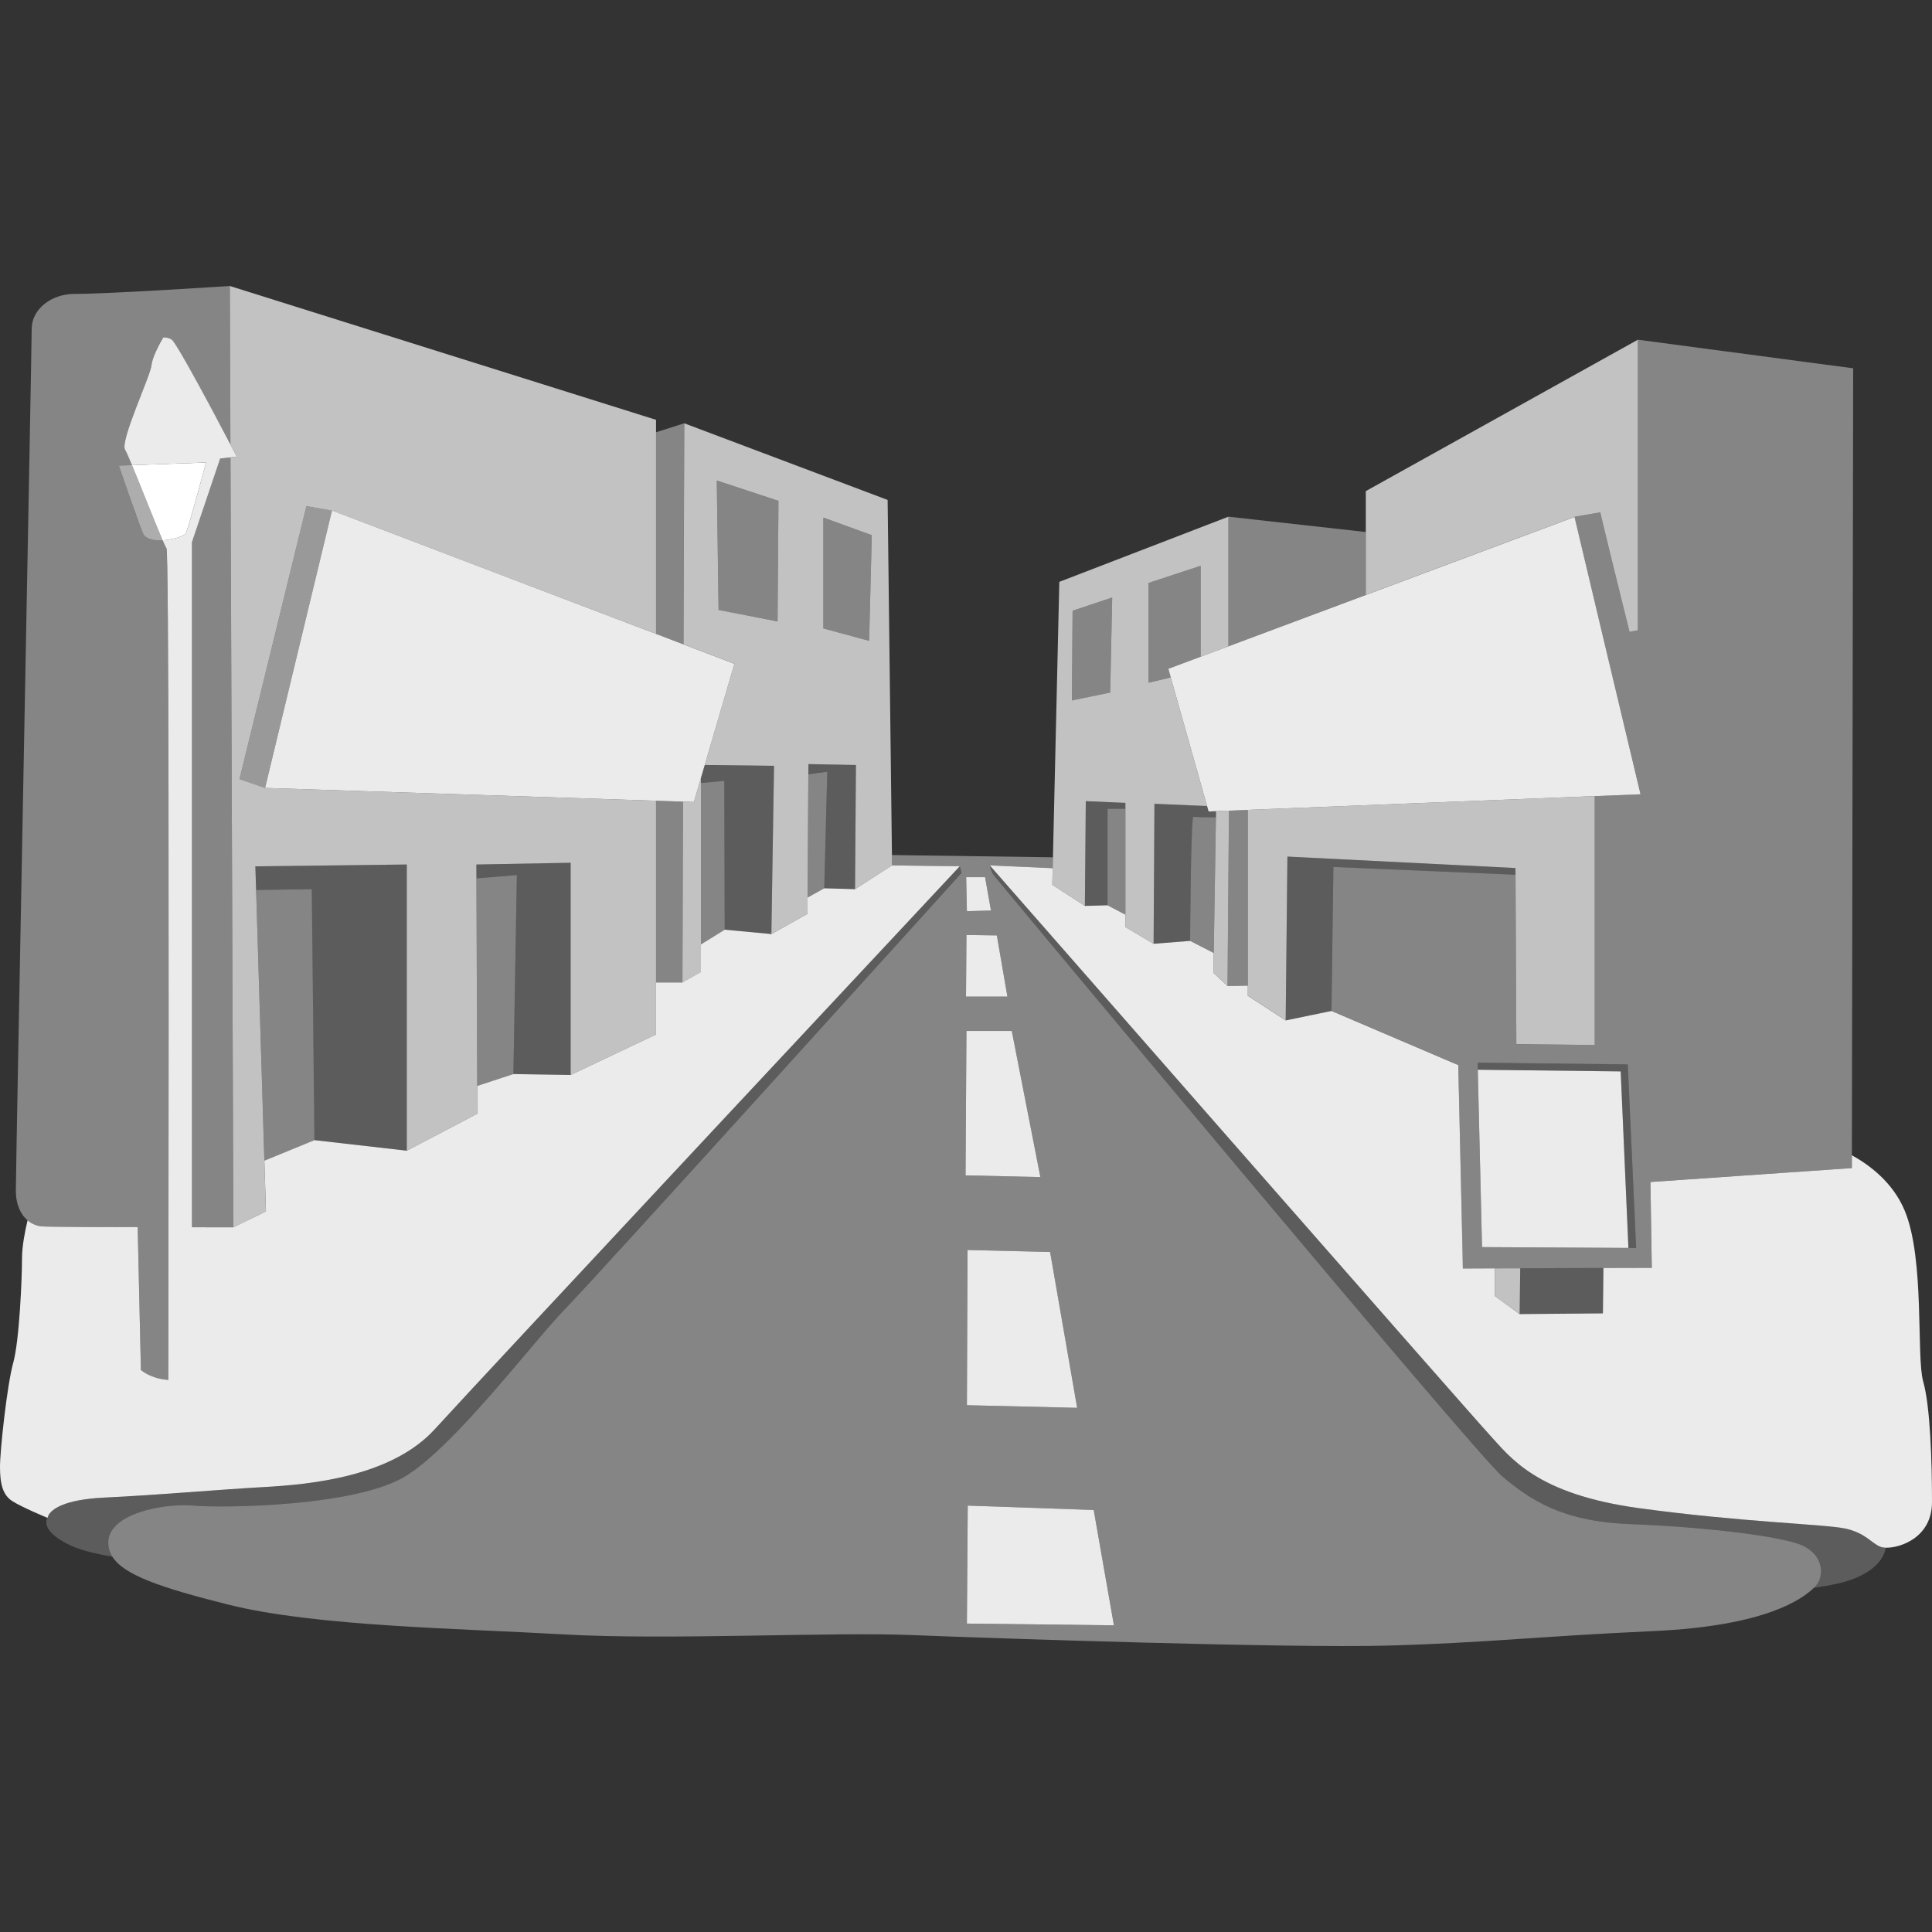 <svg fill="none" height="300" viewBox="0 0 300 300" width="300" xmlns="http://www.w3.org/2000/svg" xmlns:xlink="http://www.w3.org/1999/xlink"><rect x="0" y="0" width="300" height="300" fill="#333333" stroke="none"/><clipPath id="a"><path d="m 0 0 h 300 v 300 h -300 z"/></clipPath><g clip-path="url(#a)" fill="#fff"><path d="m 212.08 76.26 v 16.12 l 32.41 -12.12 4 -.71 c 0 .23 3.05 12.58 4.54 18.56 l 1.3 -.24 v -45.12 z" opacity=".7"/><path d="m 171.98 125.59 v 14.98 l 2.77 1.46 v -16.44 z" opacity=".4"/><path d="m 185.31 126.83 c -.41 -.11 -.51 19.27 -.51 19.27 l 3.67 1.88 .34 -21.06 c -1.39 -.01 -3.24 -.03 -3.5 -.09 z" opacity=".4"/><path d="m 235.33 135.83 l -.01 -1.04 -35.41 -1.78 -.27 25.44 7.11 -1.47 .3 -22.36 z" opacity=".2"/><path d="m 190.83 125.88 l -.22 27.23 3.15 -.06 v -27.29 z" opacity=".4"/><path d="m 212.08 92.38 v -9.77 l -21.33 -2.38 v 20.13 z" opacity=".4"/><path d="m 30.05 233.79 c 4.92 .41 25.12 .1 32.81 -4.51 7.7 -4.62 19.9 -20.93 24.82 -25.95 4.93 -5.03 61.64 -67.79 61.64 -67.79 l -.28 -1.02 s -74.79 79.99 -81.49 87.37 c -6.7 7.39 -19.15 8.62 -26.53 9.03 s -16.27 1.23 -24.89 1.64 c -6.34 .3 -8.08 1.86 -8.56 2.66 -.12 .3 -.19 .48 -.19 .48 s -1.43 1.88 3.49 4.24 c 1.65 .79 4.08 1.36 6.58 1.78 -.46 -.74 -.67 -1.52 -.63 -2.39 .2 -4.21 8.31 -5.95 13.23 -5.54 z" opacity=".2"/><path d="m 201.04 125.47 l -3.74 .15 -3.54 .14 v 27.28 1.57 l 5.88 3.83 .27 -25.43 35.41 1.78 .01 1.04 .13 26.3 12.17 .14 v -21.8 -8.77 -8.08 z" opacity=".7"/><path d="m 7.38 235.7 s .07 -.18 .19 -.48 c -.17 .29 -.19 .48 -.19 .48 z" opacity=".6"/><path d="m 278.94 239.63 c -4.3 -1.33 -15.07 -2.56 -25.84 -2.97 s -15.59 -3.9 -19.79 -7.38 c -4.21 -3.49 -78.56 -92.81 -78.97 -93.33 -.41 -.51 -.65 -1.57 -.65 -1.57 l 9.77 .43 .04 -1.69 -25 -.35 .01 1.61 10.53 .14 .28 1.02 s -56.72 62.77 -61.64 67.79 c -4.92 5.03 -17.12 21.33 -24.82 25.95 -7.69 4.61 -27.89 4.92 -32.81 4.51 -4.93 -.41 -13.03 1.33 -13.23 5.54 -.04 .87 .17 1.65 .63 2.39 1.74 2.79 7.3 4.77 18.03 7.45 13.54 3.39 36 3.69 52.1 4.62 16.1 .92 41.33 -.41 53.94 .1 12.62 .51 58.46 2.05 73.74 1.64 s 23.59 -1.44 41.53 -2.26 c 17.41 -.79 23.04 -4.96 24.87 -6.71 .05 -.05 .11 -.11 .16 -.16 1.64 -1.64 1.43 -5.43 -2.88 -6.77 z m -111.68 -21.02 l -17.12 -.41 .1 -24.1 12.82 .31 z m -14.3 -82.4 l .92 5.18 -3.74 .1 -.11 -5.28 z m -2.89 8.97 l 4.72 .07 1.64 9.5 h -6.43 z m 0 14.91 h 7.04 l 4.44 22.69 -11.62 -.27 z m .07 92.02 l .13 -18.32 19.56 .68 3.14 17.91 z" opacity=".4"/><path d="m 286.46 237.34 c -3.28 -.68 -15.72 -.95 -31.86 -3.14 -16.13 -2.19 -20.1 -7.93 -23.38 -11.49 -3.28 -3.55 -77.53 -88.33 -77.53 -88.33 s .24 1.06 .65 1.57 74.76 89.84 78.97 93.32 c 4.2 3.49 9.02 6.98 19.79 7.39 s 21.53 1.64 25.84 2.97 c 4.31 1.34 4.51 5.13 2.87 6.77 -.05 .05 -.1 .1 -.16 .16 1.66 -.24 3.32 -.54 4.57 -.88 3.41 -.92 6.15 -2.76 6.6 -5.35 -.31 -.01 -.57 -.05 -.75 -.12 -1.51 -.54 -2.33 -2.18 -5.61 -2.87 z" opacity=".2"/><path d="m 34.18 71.2 l -4.37 12.99 v 106.38 c 3.75 .01 6.43 .01 6.43 .01 l -.45 -119.54 z" opacity=".4"/><path d="m 35.69 44.41 s -1.4 .09 -3.53 .22 c -5.67 .36 -16.59 1.01 -20.67 1.01 -3.29 0 -6.57 2.19 -6.57 5.47 s -2.46 130.03 -2.46 133.73 c 0 2.24 .77 3.77 1.82 4.66 .68 .57 1.48 .89 2.28 .94 .61 .04 3.42 .07 7.08 .09 2.35 .01 5.04 .02 7.74 .03 l .5 22.17 s 1.36 1.23 3.83 1.5 c .14 .02 .27 .03 .41 .04 .01 -4.51 .03 -13.06 .04 -23.7 .05 -38.67 .07 -104.93 -.32 -105.42 -.09 -.11 -.3 -.56 -.59 -1.24 -.1 .01 -.21 .01 -.3 .01 -1.16 0 -2.18 -.27 -2.59 -.82 -.41 -.54 -3.9 -10.8 -3.9 -10.8 l 2.03 -.07 c -.5 -1.2 -.89 -2.09 -1.07 -2.39 -.82 -1.37 3.96 -11.49 4.1 -13.13 .09 -1.04 1.05 -3.01 1.85 -4.31 .5 0 .97 .1 1.29 .35 .87 .65 6.74 11.74 9.12 16.27 z" opacity=".4"/><path d="m 47.58 78.59 l -10.39 42.39 3.97 1.37 10.39 -43.08 z" opacity=".5"/><path d="m 39.77 138.2 l 1.28 42.04 7.77 -3.2 -.41 -38.97 z" opacity=".4"/><path d="m 73.98 136.39 l .12 32.23 5.62 -1.83 .54 -30.91 z" opacity=".4"/><path d="m 39.65 134.51 l .12 3.69 8.63 -.13 .41 38.97 14.36 1.64 v -8.62 -35.82 z" opacity=".2"/><path d="m 73.97 134.24 l .01 2.15 6.28 -.51 -.54 30.91 8.89 .13 v -16.25 -16.7 z" opacity=".2"/><path d="m 106.14 100.05 l .1 -34.32 -4.37 1.39 v 31.31 z" opacity=".4"/><path d="m 101.87 124.34 v 28.23 h 4.1 l .09 -28.09 z" opacity=".4"/><path d="m 35.69 44.41 l .09 24.61 c .62 1.17 1 1.91 1 1.91 l -.99 .11 .45 119.54 5.05 -2.46 -.24 -7.88 -1.28 -42.04 -.12 -3.68 23.52 -.28 v 44.44 l 10.94 -5.74 -.01 -4.32 -.12 -32.23 -.01 -2.15 14.64 -.27 v 32.95 l 13.26 -6.29 v -36.29 l -4.81 -.16 -55.9 -1.83 -3.97 -1.37 10.39 -42.39 3.97 .69 44.03 16.76 6.29 2.39 v -33.24 z" opacity=".7"/><path d="m 120.74 96.5 l .14 -18.73 -9.58 -3.14 .28 20.1 z" opacity=".4"/><path d="m 135.37 83.1 l -7.52 -2.73 v 17.23 l 7.11 1.91 z" opacity=".4"/><path d="m 108.84 121.59 v 25.06 l 3.69 -2.29 -.06 -23.11 z" opacity=".4"/><path d="m 125.52 118.65 v 1.57 l 2.94 -.41 -.47 18.12 4.78 .14 .14 -19.28 z" opacity=".2"/><path d="m 138.51 134.38 l -5.74 3.69 -4.78 -.14 -2.59 1.44 -.01 2.53 -5.61 3.14 -7.25 -.68 -3.69 2.29 v 4.27 l -2.87 1.64 h -4.1 v 8.07 l -13.26 6.29 -8.89 -.14 -5.62 1.84 .01 4.32 -10.94 5.74 -14.35 -1.64 -7.77 3.19 .25 7.88 -5.06 2.47 s -2.68 0 -6.43 -.01 v -106.38 l 4.38 -12.99 1.6 -.17 .99 -.1 s -.38 -.74 -1 -1.91 c -2.37 -4.54 -8.25 -15.62 -9.11 -16.28 -.33 -.24 -.8 -.34 -1.3 -.35 -.8 1.31 -1.76 3.28 -1.85 4.32 -.14 1.64 -4.92 11.76 -4.1 13.13 .18 .3 .57 1.18 1.07 2.39 l 11.51 -.41 s -2.8 10.46 -3.15 11.01 c -.31 .5 -2.37 1 -3.6 1.07 .29 .68 .51 1.14 .6 1.25 .38 .48 .36 66.75 .31 105.42 -.01 10.64 -.03 19.18 -.03 23.7 -.14 -.01 -.28 -.02 -.42 -.04 -2.46 -.27 -3.83 -1.5 -3.83 -1.5 l -.5 -22.18 c -2.7 0 -5.39 -.01 -7.74 -.02 -3.66 -.02 -6.47 -.05 -7.08 -.09 -.8 -.06 -1.6 -.37 -2.28 -.94 -.39 1.64 -.86 4.01 -.86 5.86 0 3.15 -.41 12.85 -1.37 16.27 -.95 3.42 -2.05 13.54 -2.05 16.14 s .41 4.37 1.92 5.33 c 1.5 .96 5.47 2.6 5.47 2.6 s .01 -.19 .18 -.48 c .48 -.8 2.22 -2.36 8.57 -2.67 8.61 -.41 17.5 -1.23 24.88 -1.64 7.39 -.41 19.83 -1.64 26.53 -9.02 6.7 -7.39 81.49 -87.38 81.49 -87.38 l -10.52 -.13 z" opacity=".9"/><path d="m 120.19 118.93 l -10.76 -.13 -.59 2 v .79 l 3.63 -.34 .06 23.11 7.25 .68 z" opacity=".2"/><path d="m 125.52 120.23 l -.12 19.14 2.59 -1.44 .47 -18.11 z" opacity=".4"/><path d="m 138.51 134.38 l -.01 -1.62 -.67 -55.13 -31.58 -11.9 -.11 34.32 7.9 3.01 -3.4 11.59 -.41 1.41 -.8 2.73 10.76 .13 -.41 26.12 5.61 -3.14 .01 -2.53 .12 -19.15 .01 -1.57 7.38 .14 -.14 19.28 5.75 -3.69 z m -26.93 -39.66 l -.28 -20.1 9.58 3.15 -.14 18.73 z m 16.27 2.87 v -17.22 l 7.52 2.73 -.41 16.41 z" opacity=".7"/><path d="m 108.65 121.47 l -.9 3.07 -.66 -.03 -1.03 -.03 -.09 28.09 2.87 -1.64 v -4.27 -25.07 -.79 z" opacity=".7"/><path d="m 106.14 100.06 l -4.27 -1.63 -6.29 -2.39 -44.03 -16.77 -10.39 43.08 55.9 1.83 4.81 .16 4.19 .14 1.03 .03 .66 .02 .9 -3.06 .19 -.67 .59 -2 .8 -2.74 .41 -1.4 3.4 -11.59 z" opacity=".9"/><path d="m 172.7 92.78 l -6.15 2.05 -.11 13.95 5.95 -1.24 z" opacity=".4"/><path d="m 186.44 101.97 v -14.12 l -8.1 2.67 v 15.48 l 3.45 -.83 -.37 -1.32 z" opacity=".4"/><path d="m 189.96 125.91 l -1.14 .05 -.01 .96 -.34 21.06 -.05 3.08 2.19 2.05 .22 -27.23 z" opacity=".7"/><path d="m 174.75 125.59 v -.92 l -6.15 -.27 -.14 16.27 3.52 -.11 v -14.97 z" opacity=".2"/><path d="m 188.81 126.92 l .01 -.96 -1.15 .05 -.24 -.85 -8.17 -.35 -.13 21.74 5.67 -.44 s .1 -19.39 .51 -19.28 c .26 .06 2.11 .08 3.5 .09 z" opacity=".2"/><path d="m 298.63 214.51 c -1.09 -3.83 .28 -19.01 -2.87 -26.53 -1.83 -4.39 -5.48 -7.09 -8.2 -8.59 v 1.99 l -31.28 2.16 .21 13.33 -3.7 .01 -3.81 .01 -.08 7.05 -12.93 .11 -3.86 -2.81 v -4.29 l -4.96 .02 -.04 -2.14 -.67 -29.44 -19.69 -8.41 -7.11 1.47 -5.88 -3.83 v -1.57 l -3.15 .06 -2.19 -2.05 .05 -3.08 -3.67 -1.88 -5.67 .45 -4.38 -2.6 v -1.92 l -2.77 -1.46 -3.52 .1 -1.08 -.7 -3.98 -2.58 .06 -2.58 -9.77 -.43 s 74.25 84.78 77.53 88.33 c 3.28 3.56 7.25 9.3 23.38 11.49 16.14 2.19 28.58 2.46 31.86 3.14 3.29 .69 4.11 2.33 5.61 2.87 .18 .07 .44 .11 .75 .12 2.23 .05 7.18 -1.57 7.18 -7.09 0 -6.29 -.27 -14.9 -1.37 -18.73 z" opacity=".9"/><path d="m 164.49 90.35 l -.99 42.77 -.04 1.69 -.06 2.58 3.98 2.58 1.08 .7 .14 -16.27 6.15 .27 v 19.28 l 4.38 2.6 .13 -21.74 8.17 .35 -1.07 -3.79 -1.22 -4.33 -3.35 -11.86 -3.45 .83 v -15.49 l 8.1 -2.67 v 14.12 l 1.78 -.66 2.53 -.95 v -20.13 z m 7.9 17.19 l -5.95 1.23 .11 -13.94 6.15 -2.05 z" opacity=".7"/><path d="m 248.91 98.87 l -4.42 -18.6 -32.41 12.12 -21.33 7.97 -2.53 .95 -1.78 .66 -5.02 1.88 .37 1.33 3.35 11.86 1.22 4.33 1.07 3.79 .24 .85 1.15 -.05 1.14 -.05 .87 -.03 2.93 -.12 3.54 -.14 3.74 -.15 46.59 -1.85 7.11 -.28 z" opacity=".9"/><path d="m 229.44 165.01 l .03 1.1 22.19 .27 1.2 27.4 1.2 .01 -1.3 -28.51 z" opacity=".2"/><path d="m 229.47 166.11 l .66 27.54 22.73 .13 -1.2 -27.41 z" opacity=".9"/><path d="m 240.81 196.92 l -4.75 .02 -.09 7.1 12.93 -.1 .08 -7.05 z" opacity=".2"/><path d="m 232.11 196.95 v 4.29 l 3.86 2.8 .09 -7.1 z" opacity=".7"/><path d="m 254.33 52.75 v 45.12 l -1.3 .24 c -1.49 -5.98 -4.55 -18.33 -4.55 -18.56 l -4 .72 4.43 18.6 5.83 24.47 -7.11 .28 v 38.65 l -12.17 -.13 -.13 -26.31 -28.28 -1.21 -.3 22.35 19.69 8.41 .66 29.44 .05 2.15 4.96 -.02 3.94 -.01 4.76 -.02 8.17 -.03 3.81 -.01 3.69 -.01 -.2 -13.34 31.28 -2.15 v -1.99 l .08 -48.1 .12 -74.1 z m -1.47 141.03 l -22.73 -.13 -.66 -27.54 -.02 -1.1 23.31 .27 1.3 28.51 z" opacity=".4"/><path d="m 28.85 82.83 c .34 -.55 3.15 -11.01 3.15 -11.01 l -11.51 .41 c 1.39 3.34 3.66 9.13 4.76 11.68 1.23 -.08 3.28 -.58 3.6 -1.08 z"/><path d="m 22.36 83.1 c .41 .55 1.43 .82 2.59 .82 .09 0 .2 -.01 .3 -.01 -1.1 -2.55 -3.37 -8.34 -4.76 -11.68 l -2.03 .07 s 3.49 10.25 3.9 10.8 z" opacity=".6"/><path d="m 150.27 233.79 l -.13 18.32 22.83 .27 -3.14 -17.91 z" opacity=".9"/><path d="m 150.24 194.1 l -.1 24.1 17.12 .41 -4.2 -24.2 z" opacity=".9"/><path d="m 157.11 160.09 h -7.04 l -.14 22.42 11.62 .27 z" opacity=".9"/><path d="m 154.79 145.25 l -4.72 -.07 -.07 9.57 h 6.43 z" opacity=".9"/><path d="m 153.88 141.39 l -.92 -5.18 h -2.93 l .11 5.28 z" opacity=".9"/></g></svg>